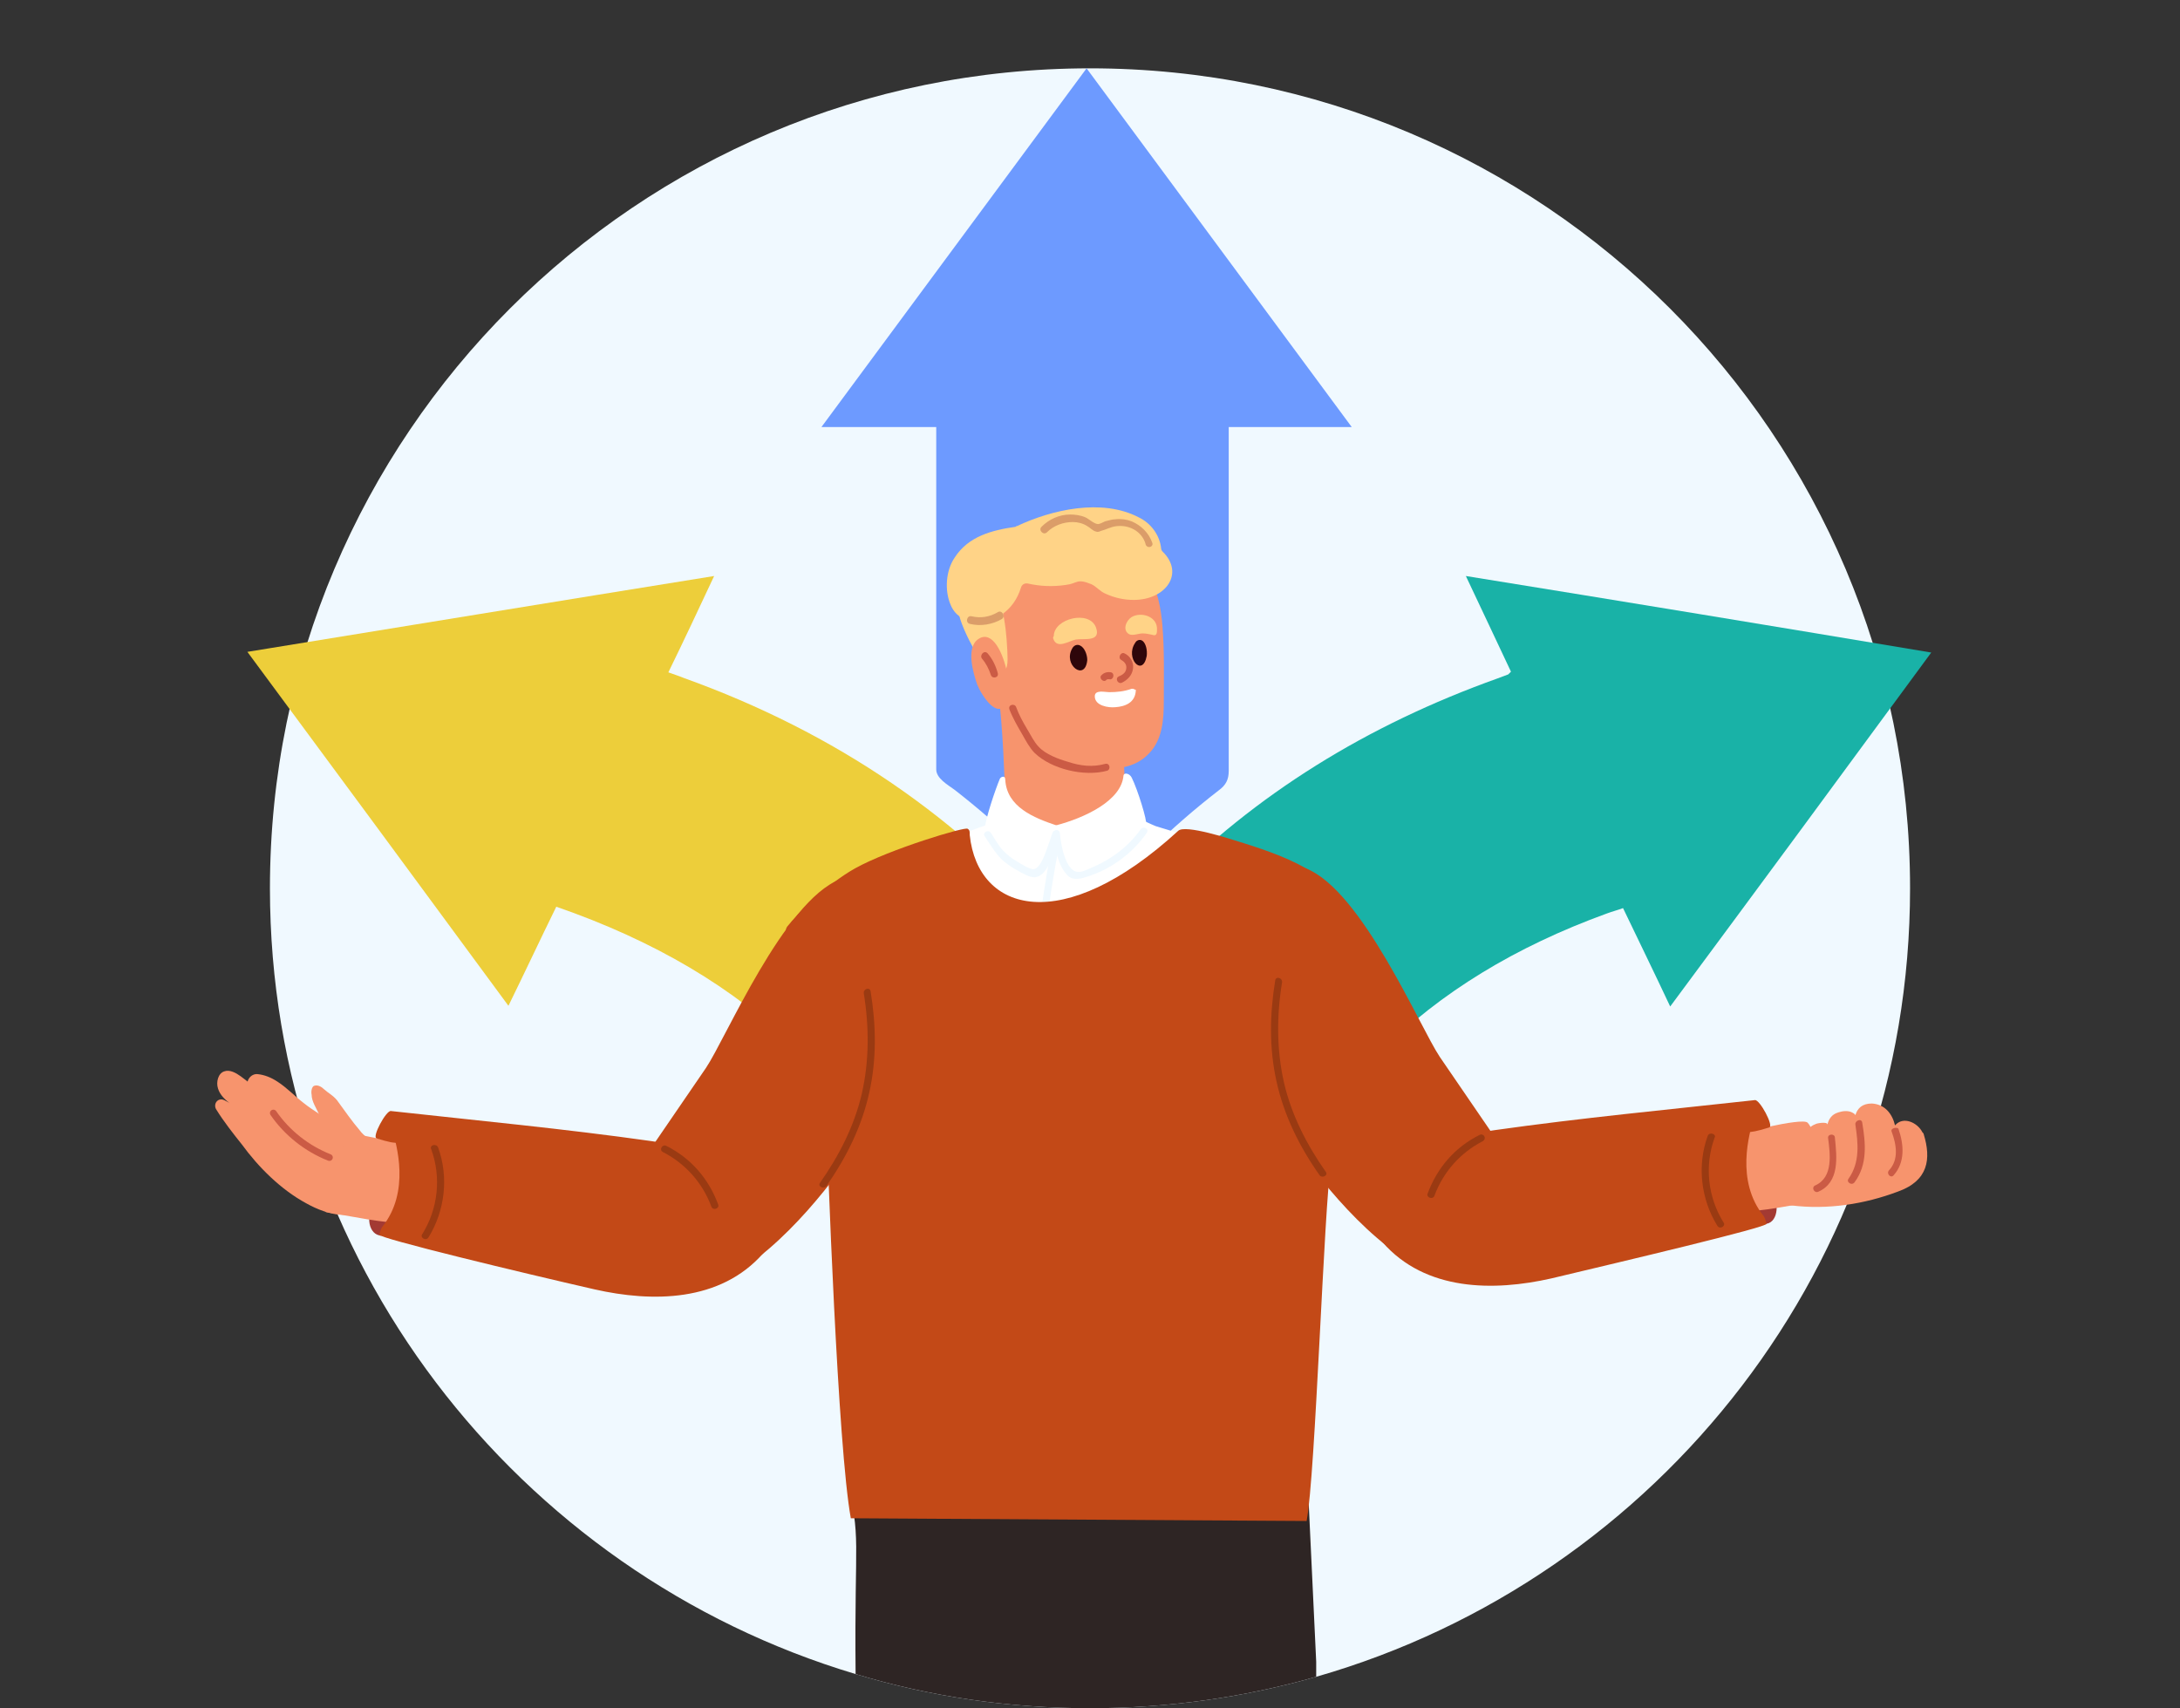<?xml version="1.0" encoding="utf-8"?>
<!-- Generator: Adobe Illustrator 28.2.0, SVG Export Plug-In . SVG Version: 6.00 Build 0)  -->
<svg version="1.1" id="Layer_1" xmlns="http://www.w3.org/2000/svg" xmlns:xlink="http://www.w3.org/1999/xlink" x="0px" y="0px"
	 viewBox="0 0 319 250" style="enable-background:new 0 0 319 250;" xml:space="preserve">
<rect x="0" y="0" width="319" height="250" fill="#333333" stroke="none"/>
<style type="text/css">
	.st0{fill:#F0F9FF;}
	.st1{fill:#19B2A7;}
	.st2{fill:#EDCE3A;}
	.st3{fill:#6D9AFF;}
	.st4{fill:#2E2524;}
	.st5{fill:#A33A33;}
	.st6{fill:#F7946D;}
	.st7{fill:#C34917;}
	.st8{fill:#9A3A12;}
	.st9{fill:#DB9D69;}
	.st10{fill:#FFFFFF;}
	.st11{fill:#CB5B45;}
	.st12{fill:#FFD387;}
	.st13{fill:#2E060A;}
	.st14{fill:none;stroke:#CB5B45;stroke-linecap:round;stroke-linejoin:round;stroke-miterlimit:10;}
</style>
<path class="st0" d="M279.5,130c0,54.8-36.7,101-86.9,115.4c-10.5,3-21.6,4.6-33.1,4.6c-11.9,0-23.4-1.7-34.3-5
	c-49.5-14.8-85.7-60.7-85.7-115c0-66.3,53.7-120,120-120S279.5,63.7,279.5,130z"/>
<g>
	<path class="st1" d="M214.5,84.3c2.3,4.9,4.5,9.5,6.6,14c-0.2,0.2-0.3,0.3-0.4,0.4c-0.5,0.2-1.1,0.4-1.6,0.6
		c-19,6.8-35.4,16.9-48.9,30.7c-19.7,20.1-29,43.7-31.7,69.5c1-0.2,2.1-0.1,3.2,0.1c12.7,2.8,25.2,6.5,37.6,10.2
		c0.4-8.2,1.6-16.2,4.1-24.2c7.6-25,25-42.2,51.7-51.9c0.8-0.3,1.6-0.5,2.4-0.8c2.3,4.8,4.6,9.5,6.9,14.4
		c12.9-17.4,25.5-34.5,38.2-51.8C259.9,91.7,237.4,88,214.5,84.3z"/>
	<path class="st2" d="M81.4,132.7c-2.4,4.9-4.6,9.6-7,14.5C61.6,129.8,49,112.7,36.2,95.4C59,91.7,81.5,88,104.5,84.3
		c-2.3,4.9-4.4,9.4-6.7,14.1c0.8,0.3,1.5,0.5,2.2,0.8c22.3,8,40.7,20.6,55.2,37.7c1.3,1.5,1.5,2.5,0.3,4.3
		c-9.8,13.8-15.5,29-19,44.9c0,0.2-0.1,0.4-0.3,1.2C128.4,160.3,110,142.6,81.4,132.7z"/>
	<path class="st3" d="M159,10c13,17.6,25.8,34.9,38.8,52.5c-6.2,0-11.9,0-18,0c0,0.9,0,1.7,0,2.4c0,16,0,32,0,47.9
		c0,1.3-0.4,2.1-1.5,2.9c-7.1,5.5-13.4,11.7-19.1,18.6c-0.4-0.4-0.8-0.7-1.1-1.1c-5.5-6.4-11.6-12.3-18.4-17.6
		c-1.1-0.8-2.7-1.7-2.7-3c0-15.9,0-31.8,0-47.8c0-0.7,0-1.4,0-2.3c-5.9,0-10.5,0-16.8,0C133.2,44.9,146,27.6,159,10z"/>
</g>
<path class="st4" d="M192.6,245.4c-10.5,3-21.6,4.6-33.1,4.6c-11.9,0-23.4-1.7-34.3-5c-0.2-21,0.9-19-1.4-29.3h67.5l1.3,27.5
	C192.6,244,192.6,244.7,192.6,245.4z"/>
<path class="st5" d="M259.1,174.6c-0.6-0.4-1.5-0.2-1.7,0.5c-0.2,0.5-0.1,1-0.1,1.5c0,0.7,0,1.4,0.1,2.1c0,0.3,0.3,0.4,0.6,0.3
	c0.1,0.1,0.3,0.2,0.5,0.1C260.3,178.8,260.4,175.6,259.1,174.6z"/>
<path class="st6" d="M265.7,168.6c-0.1-1.2-0.3-3.4-1.2-4.3c-0.8-0.8-10.7,1.7-10.7,2c-0.1,0.1-0.2,0.3-0.2,0.5
	c0.2,3.3-0.5,7.8,2.2,10.3c0.6,0.5,7.9-1,10.5-1.4C266.7,175.6,266,170.6,265.7,168.6z"/>
<path class="st7" d="M224.2,175c-3.4-5.8-8-12.2-13.5-20.3c-2.9-4.3-11.4-24.4-19.6-27.6c-0.7-0.3-1.6,0.3-1.4,0.8
	c-2.9,4.9-3.2,11-3.6,16.5c-0.6,9.5-0.6,17.7,5.3,25.7c5,6.7,14.2,17,23.2,17.5C220.1,187.9,228,181.5,224.2,175z"/>
<path class="st7" d="M258.5,179.1c-0.1-0.3-0.2-0.8-0.4-1.1c-4.2-5.2-2.1-12.1-1.5-14.3c0.1-0.3-4.6,3.5,2.3,1.3
	c0.7-0.2-1.4-4.1-2.1-4c-12.7,1.4-25.4,2.6-38.1,4.4c-8.5,1.2-16.5,5.7-15.3,15.5c0,0.1,0.1,0.2,0.1,0.3c-0.2,0.4-1.6,0.2-1.2,0.6
	c6.3,7.2,16.3,7.2,24.7,5.3C237.5,184.6,258.7,179.6,258.5,179.1z"/>
<g>
	<path class="st8" d="M249.9,166.2c-1.6,4.4-1,9.3,1.4,13.2c0.4,0.6,1.3,0,0.9-0.5c-2.3-3.7-2.8-8.3-1.3-12.4
		C251.2,166,250.2,165.6,249.9,166.2L249.9,166.2z"/>
</g>
<g>
	<path class="st8" d="M216.5,166.1c-3.6,1.8-6.2,4.8-7.6,8.6c-0.2,0.6,0.8,0.9,1,0.3c1.3-3.5,3.8-6.3,7.1-8
		C217.6,166.6,217.1,165.8,216.5,166.1L216.5,166.1z"/>
</g>
<g>
	<path class="st9" d="M168,91.3c-3.1-2.2-6.9-2.7-10.5-1.6c-0.7,0.2-0.4,1.4,0.3,1.1c3.3-1.1,6.8-0.6,9.6,1.4
		C168,92.8,168.6,91.8,168,91.3L168,91.3z"/>
</g>
<path class="st6" d="M147.3,119.4c2,2.4,6.5,3,9.3,2.6c3.2-0.4,6.1-2,8.2-4.4c0-0.6,0-1.2-0.1-1.8c-0.2-2.7-0.3-5.4-0.4-8.2
	c0-0.1,0-0.2-0.1-0.3c0-0.2,0-0.4-0.1-0.6c-2.2-5.2-4.5-11.8-8.9-15.6c-1.3-1.2-3.4-2.5-5.2-2.4c-1.5,0.1-2.4,1.3-3.3,2.5
	c-0.8-0.1-1.5,0.3-1.4,1.3c0.5,5.8,1.2,11.5,1.5,17.3C147,114.5,147.2,117.4,147.3,119.4z"/>
<path class="st10" d="M169.1,120.9c-1.5-0.6-3.5-1.8-5.1-1.8c-1.5,0-3.2,1.3-4.5,1.8c-4.5,1.5-9.5,0-14-0.7c-0.3,0-0.4,0.2-0.4,0.3
	c-2.5,0.8-5,1.8-7.4,2.9c-0.1,0.1-0.2,0.3-0.2,0.4c2.7,7.7,5.5,15.4,8.2,23.1c0.6,1.8,1.2,3.6,1.9,5.3c0.4,0.9,0.8,2.4,1.9,2.4
	c0.7,0,1.3-0.5,1.7-1c1.3-1.5,2.3-3.4,3.5-5.1c4.1-6.1,7.6-12.9,12.5-18.5c1-1.2,2.2-2.3,3.4-3.3c0.9-0.7,5.4-0.6,5.9-1.7
	C177.3,123,170.2,121.3,169.1,120.9z"/>
<path class="st6" d="M170.3,102.6c0-3.6,0.1-7.3-0.2-11c-0.4-5.3-2.4-10.7-7.4-13.1c-3.6-1.8-8.3-2.4-12.2-1c-2.1,0.7-3.4,2.1-5,3.7
	c-2,1.9-3.2,4.5-3.3,7.3c0,0.2,0,0.3,0,0.5c0,3,1.2,5.3,3,7.3c0.2,2.3,2.9,10.2,3.7,12.5c0.2,0.5,0.5,0.9,1,1.2
	c2.6,1.5,7.6,2.1,10.2,2.4c2.9,0.3,6,0.1,8.1-2.2C170.1,108.2,170.3,105.3,170.3,102.6z"/>
<path class="st10" d="M165.6,113.8c-0.3-0.6-1.1-0.8-1.2-0.3c-0.3,3.7-5.7,6.2-9.9,7.3c-0.3,0.1,0,0.8,0,1c0,0.1-0.1,0.3,0,0.4
	c0.4,2,1.1,4,2.1,5.8c0.1,0.2,0.3,0.3,0.4,0.3c0.2,0.1,0.4,0.2,0.6,0.2c4.7-0.7,9-3.9,10.1-7.9C167.9,120.2,166.5,115.6,165.6,113.8
	z"/>
<g>
	<path class="st0" d="M153.9,123.9c-2.1,10.9-3.2,22.1-3,33.2c0,0.7,1,0.7,1,0c-0.1-11,0.9-22.1,3-32.9
		C155,123.5,154,123.2,153.9,123.9L153.9,123.9z"/>
</g>
<path class="st10" d="M154.8,121.2c0-0.1-0.1-0.3-0.2-0.4c-3.3-1.1-7.3-2.7-7.5-6.7c0-0.7-0.7-0.4-0.8-0.1c-0.6,1.4-2.1,5.8-2.2,7.3
	c0,0.3-0.2,1.2,0,1.6c1.2,2.7,4,5,7.3,5.2c0.2,0,0.4-0.2,0.4-0.3c1.3-1.9,2.4-4,3.2-6.2C155,121.4,154.9,121.2,154.8,121.2z"/>
<path class="st7" d="M192.1,162.2c-3-9.1-4.9-24.1,5.2-28.5c-1.2-2.4-2.8-4.5-5-5.9c-3.1-2-6.8-3.3-10.3-4.4
	c-1.9-0.6-8.6-2.8-9.6-1.8c-16.9,15.5-29.3,12-30.5,0.6c0-0.1,0-0.2,0-0.3c0-0.3-0.1-0.5-0.3-0.6c-0.2-0.4-11.5,3-16.5,5.8
	c-4.1,2.3-8.4,6.6-9.9,8.5c-0.3,0.4-0.2,0.8,0,1.1c0,0.1,0,0.2,0,0.3c0.8,8,2.7,15.7,5.6,23c0.3,10.6,1.8,51.8,3.7,62.2l66.7,0.4
	c1.3-6.8,2.5-45.5,3.6-52.9C193.8,167.1,192.9,164.6,192.1,162.2z"/>
<g>
	<path class="st8" d="M186.6,143.5c-0.8,4.9-0.9,9.9,0.2,14.8c1.1,5,3.4,9.6,6.3,13.7c0.4,0.5,1.3,0,0.9-0.5c-2.8-4-5-8.3-6.1-13
		c-1.1-4.8-1.1-9.8-0.3-14.7C187.7,143.1,186.7,142.8,186.6,143.5L186.6,143.5z"/>
</g>
<g>
	<path class="st0" d="M154.1,122c0.2,1.9,0.7,4.8,2.2,6.2c0.8,0.7,1.9,0.4,2.8,0.1c3.5-1.1,6.6-3.4,8.7-6.4c0.4-0.6-0.5-1.1-0.9-0.5
		c-1.8,2.5-4.3,4.4-7.2,5.6c-0.5,0.2-1.4,0.7-2,0.6c-1.8-0.1-2.5-4.2-2.6-5.6C155.1,121.3,154.1,121.3,154.1,122L154.1,122z"/>
</g>
<g>
	<path class="st0" d="M154,121.9c-0.3,0.9-0.6,1.8-0.9,2.6c-0.3,0.8-0.9,2.5-1.8,2.7c-0.6,0.1-2.1-0.9-2.6-1.2
		c-0.7-0.4-1.3-0.9-1.8-1.4c-0.8-0.8-1.3-1.8-1.9-2.7c-0.4-0.6-1.3,0-0.9,0.5c0.8,1.2,1.5,2.4,2.5,3.4c0.7,0.6,1.5,1.2,2.3,1.6
		c0.7,0.4,1.7,1,2.5,1c2.2-0.2,3-4.5,3.6-6.1C155.2,121.6,154.2,121.3,154,121.9L154,121.9z"/>
</g>
<path class="st6" d="M281.5,166c0-0.1-0.1-0.2-0.2-0.3c-0.7-1.4-2.8-2.4-4-1c-0.4-1.7-1.5-3.1-3.4-3.2c-1.4,0-2.1,0.7-2.4,1.7
	c-0.1-0.2-0.3-0.3-0.5-0.4c-0.6-0.3-1.4-0.2-2,0c-1,0.3-1.4,1-1.6,1.8c0.1-0.5-1.6-0.2-1.7-0.1c-2.1,0.8-1.6,2.8-1.8,4.7
	c-0.2,2.1-1.8,5.8-3.9,6.1c-1.3,0.2-0.3-0.6,0.5-0.1c0,0.4,0.8,1.1,1.5,1.2c5.5,0.7,10.9-0.2,15.7-2
	C282.2,172.8,282.6,169.6,281.5,166z"/>
<path class="st10" d="M69.5,168.8c-0.2,1.3-0.6,3,0.6,3.8c0.2,0.1,0.5,0,0.6,0s0.2-0.1,0.3-0.2c0.2-0.7,2.7-7.2,0.1-6.4
	C70,166.2,69.6,167.9,69.5,168.8z"/>
<g>
	<path class="st11" d="M267.5,166.5c0.3,2.4,0.8,5.8-1.9,7c-0.6,0.3-0.1,1.2,0.5,0.9c3.1-1.4,2.7-5,2.4-7.9
		C268.5,165.9,267.5,165.9,267.5,166.5L267.5,166.5z"/>
</g>
<g>
	<path class="st11" d="M271.5,164.6c0.4,2.7,0.7,5.5-1,7.9c-0.4,0.5,0.5,1.1,0.9,0.5c1.9-2.6,1.6-5.7,1.1-8.7
		C272.4,163.6,271.4,164,271.5,164.6L271.5,164.6z"/>
</g>
<g>
	<path class="st11" d="M276.8,165.6c0.7,1.9,1.1,4.1-0.4,5.7c-0.4,0.5,0.3,1.2,0.7,0.7c1.7-1.9,1.5-4.5,0.7-6.8
		C277.6,164.9,276.6,165.1,276.8,165.6L276.8,165.6z"/>
</g>
<g>
	<path class="st8" d="M117.4,139.6c0.1,5.8,0.7,11.6,1.7,17.3c0.1,0.7,1.1,0.4,1-0.3c-1-5.6-1.5-11.3-1.7-17.1
		C118.4,139,117.3,139,117.4,139.6L117.4,139.6z"/>
</g>
<path class="st12" d="M147.4,95.2c-0.1-2.1-0.3-4.2-0.8-6.2c-0.1-0.4-0.4-0.6-0.7-0.6c-0.9-1.5-3.7-2.8-5.1-1.6
	c-0.8,0.7-0.5,2-0.5,2.9c0.2,2,4.3,10.3,6.3,8.9C147.7,97.9,147.4,96.3,147.4,95.2z"/>
<path class="st6" d="M147.4,98.6c-0.6-3.1-2.2-6.4-4.2-5.1c-1.9,1.2-0.8,5-0.2,6.7c0.6,1.5,3.1,5.5,4.4,2.4
	C147.7,101.7,147.7,100.2,147.4,98.6z"/>
<path class="st12" d="M170.1,80.7c-0.1-0.1-0.2-0.3-0.2-0.5c-0.2-1.8-1.4-3.6-3.3-4.5c-5.4-2.8-12.7-1.1-17.8,1.3
	c-0.1,0-0.1,0-0.2,0.1c-3.5,0.5-6.9,1.4-8.9,4.5c-1.3,1.9-1.5,4.8-0.6,6.9c1.2,3,5,3.1,7.4,1.5c1.5-1,2.4-2.4,2.9-4
	c0.1-0.4,0.5-0.7,1-0.6c1.8,0.4,3.6,0.5,5.6,0.2c1.7-0.2,1.5-1,3.7-0.1c0.7,0.3,1.3,1.1,2.1,1.4c1.3,0.6,2.7,0.9,4.1,0.9
	C170.6,87.8,173.4,83.9,170.1,80.7z"/>
<g>
	<path class="st9" d="M146,89.6c-1.2,0.7-2.5,0.9-3.8,0.6c-0.7-0.2-1,0.9-0.3,1.1c1.6,0.4,3.3,0.1,4.7-0.7
		C147.2,90.2,146.6,89.2,146,89.6L146,89.6z"/>
</g>
<path class="st13" d="M158.1,94.5c-0.5-0.3-1,0-1.2,0.4c-1.4,2.4,1.9,4.9,2.2,1.7C159.1,95.8,158.7,94.8,158.1,94.5z"/>
<path class="st13" d="M167.2,93.8c-0.4-0.3-0.9-0.1-1.1,0.3c-1.5,2.2,1.1,5.1,1.7,1.9C167.9,95.2,167.7,94.2,167.2,93.8z"/>
<g>
	<path class="st11" d="M147.7,103.8c0.5,1.3,1.2,2.5,1.9,3.7c0.5,0.9,1.1,2,1.8,2.7c2.5,2.4,7.3,3.5,10.6,2.6c0.6-0.2,0.4-1.2-0.3-1
		c-1.8,0.5-3.6,0.3-5.4-0.3c-1.4-0.4-3.3-1.1-4.3-2.2c-0.7-0.7-1.2-1.8-1.7-2.6c-0.6-1-1.2-2.1-1.6-3.2
		C148.5,102.9,147.5,103.1,147.7,103.8L147.7,103.8z"/>
</g>
<g>
	<path class="st11" d="M164.1,96.6c0.5,0.3,0.8,0.7,0.7,1.3c-0.1,0.6-0.6,0.9-1.1,1.1c-0.6,0.3-0.1,1.2,0.5,0.9
		c0.8-0.4,1.5-1.1,1.6-2.1c0.1-0.9-0.4-1.8-1.3-2.2C164,95.4,163.5,96.3,164.1,96.6L164.1,96.6z"/>
</g>
<g>
	<path class="st11" d="M161.9,99.5c0.1-0.1,0.2-0.1,0.4-0.1c0.6,0.2,0.9-0.8,0.3-1c-0.5-0.1-1,0-1.4,0.4
		C160.7,99.2,161.5,100,161.9,99.5L161.9,99.5z"/>
</g>
<g>
	<path class="st11" d="M143.7,96.4c0.6,0.7,1,1.5,1.3,2.4c0.2,0.6,1.2,0.4,1-0.3c-0.3-1.1-0.8-2.1-1.5-2.9
		C144,95.1,143.3,95.9,143.7,96.4L143.7,96.4z"/>
</g>
<path class="st12" d="M169.3,91.9c-0.1-1.7-2.3-2.4-3.7-1.6c-0.8,0.5-1.4,1.9-0.4,2.5c0.5,0.3,1.4-0.1,2-0.1c0.5,0,0.9,0.1,1.4,0.2
	C169.4,93.2,169.3,92.4,169.3,91.9z"/>
<path class="st12" d="M160.4,91.9c-0.9-2.7-6.2-1.4-6.2,1.2c-0.1,0.1-0.1,0.2-0.1,0.3c0.5,1.7,2.3,0.4,3.3,0.2
	C158.6,93.4,161.1,94,160.4,91.9z"/>
<path class="st10" d="M166,100.9c-0.1-0.1-0.2-0.1-0.4-0.1c-1.1,0.4-2.2,0.5-3.3,0.5c-0.6,0-2.1-0.4-2.1,0.6c0,1.4,2,1.7,3,1.6
	c1.5-0.1,2.9-0.7,3-2.4C166.3,101,166.1,100.9,166,100.9z"/>
<g>
	<path class="st9" d="M168.6,79.4c-0.5-1.4-1.6-2.5-3-3.1c-0.8-0.3-1.6-0.4-2.4-0.3c-0.5,0-1,0.2-1.5,0.3c-0.2,0.1-0.8,0.4-1,0.4
		c-0.6,0-1.4-0.8-1.9-1c-0.7-0.3-1.5-0.4-2.2-0.4c-1.6,0-3.1,0.7-4.2,1.8c-0.5,0.5,0.3,1.3,0.8,0.8c1-1,2.4-1.5,3.8-1.5
		c0.7,0,1.5,0.2,2.1,0.6c0.4,0.2,0.8,0.7,1.3,0.8c0.2,0.1,0.5,0,0.7-0.1c0.8-0.2,1.4-0.6,2.3-0.7c1.8-0.2,3.6,0.7,4.2,2.5
		C167.7,80.4,168.9,80.1,168.6,79.4L168.6,79.4z"/>
</g>
<path class="st5" d="M55.5,180.8c0.2,0.1,0.4,0,0.5-0.1c0.3,0.1,0.6,0,0.6-0.3c0.1-0.7,0.1-1.4,0.1-2.1c0-0.5,0.1-1-0.1-1.5
	c-0.2-0.7-1.1-0.9-1.7-0.5C53.6,177.3,53.7,180.4,55.5,180.8z"/>
<path class="st6" d="M47.7,177.4c2.6,0.4,9.9,1.9,10.5,1.4c2.7-2.5,2-7,2.2-10.3c0-0.2-0.1-0.4-0.2-0.5c0-0.3-9.9-2.8-10.7-2
	c-0.9,0.9-1.1,3.1-1.2,4.3C48,172.2,47.3,177.3,47.7,177.4z"/>
<path class="st7" d="M99.4,189.2c9-0.5,18.2-10.8,23.2-17.5c5.9-8,5.9-16.2,5.3-25.7c-0.4-5.5-0.7-11.6-3.6-16.5
	c0.2-0.5-0.7-1.1-1.4-0.8c-8.2,3.2-16.7,23.3-19.6,27.6c-5.5,8.1-10.1,14.5-13.5,20.3C86,183.1,93.9,189.5,99.4,189.2z"/>
<path class="st7" d="M87,188.7c8.4,1.9,18.4,1.9,24.7-5.3c0.4-0.4-1-0.2-1.2-0.6c0-0.1,0.1-0.2,0.1-0.3c1.2-9.8-6.8-14.3-15.3-15.5
	c-12.7-1.8-25.4-3-38.1-4.4c-0.7-0.1-2.8,3.8-2.1,4c6.9,2.2,2.2-1.6,2.3-1.3c0.6,2.2,2.7,9.1-1.5,14.3c-0.2,0.3-0.3,0.8-0.4,1.1
	C55.3,181.2,76.5,186.3,87,188.7z"/>
<g>
	<path class="st8" d="M64.1,167.9c-0.3-0.6-1.3-0.3-1,0.3c1.5,4.1,1,8.7-1.3,12.4c-0.4,0.5,0.5,1.1,0.9,0.5
		C65.1,177.2,65.7,172.3,64.1,167.9L64.1,167.9z"/>
</g>
<g>
	<path class="st8" d="M97.5,167.7c-0.6-0.3-1.1,0.6-0.5,0.9c3.3,1.7,5.8,4.5,7.1,8c0.2,0.6,1.2,0.3,1-0.3
		C103.7,172.5,101.1,169.5,97.5,167.7L97.5,167.7z"/>
</g>
<g>
	<path class="st8" d="M127.4,145.1c-0.1-0.7-1.1-0.4-1,0.3c0.8,4.9,0.8,9.9-0.3,14.7c-1.1,4.7-3.3,9-6.1,13c-0.4,0.5,0.5,1,0.9,0.5
		c2.9-4.1,5.2-8.7,6.3-13.7C128.3,155,128.2,150,127.4,145.1L127.4,145.1z"/>
</g>
<path class="st6" d="M31.6,162.3c-0.4-0.8,0.3-1.7,1.2-1.3c0.4,0.2,0.8,0.4,1,0.6c-0.8-0.6-1.6-1.3-1.9-2.3c-0.3-0.9,0-2.2,0.9-2.5
	c0.8-0.3,1.7,0.2,2.4,0.7c2.4,1.7,4.4,4,5.9,6.5c-2.2-0.9-3.9-2.7-4.8-4.9c-0.4-0.9,0.4-2,1.4-1.9c1,0.1,2,0.5,2.9,1.1
	c1.4,0.9,2.5,2.1,3.8,3.1c1.5,1.2,3.3,2.2,4.9,3.3c2.3,1.5,4.4,3.2,5.3,5.9c0.4,1.3,0.4,2.7,0,4c-1.7,4.7-6.6,3.3-9.8,1.5
	c-3.7-2-7-5.3-9.4-8.6C34.2,166,32.7,164.1,31.6,162.3z"/>
<path class="st6" d="M47.4,159.4c-0.2-0.2-0.8-0.7-1.4-0.5c-0.4,0.1-0.5,0.9-0.4,1.3c0,1,0.7,2,1.1,2.9c0.5,1,0.7,1.1,1.2,2.1
	c0.8,1.7,2.4,2.8,4.2,3.3c0.7,0.2,2.1,0.3,2.2-0.8c0.1-0.8-1.2-1.6-1.6-2.2c-1.2-1.4-2.3-3-3.4-4.5
	C48.6,160.2,48.2,160.1,47.4,159.4z"/>
<path class="st14" d="M40,162.9c2,2.9,4.9,5.2,8.2,6.5"/>
</svg>
